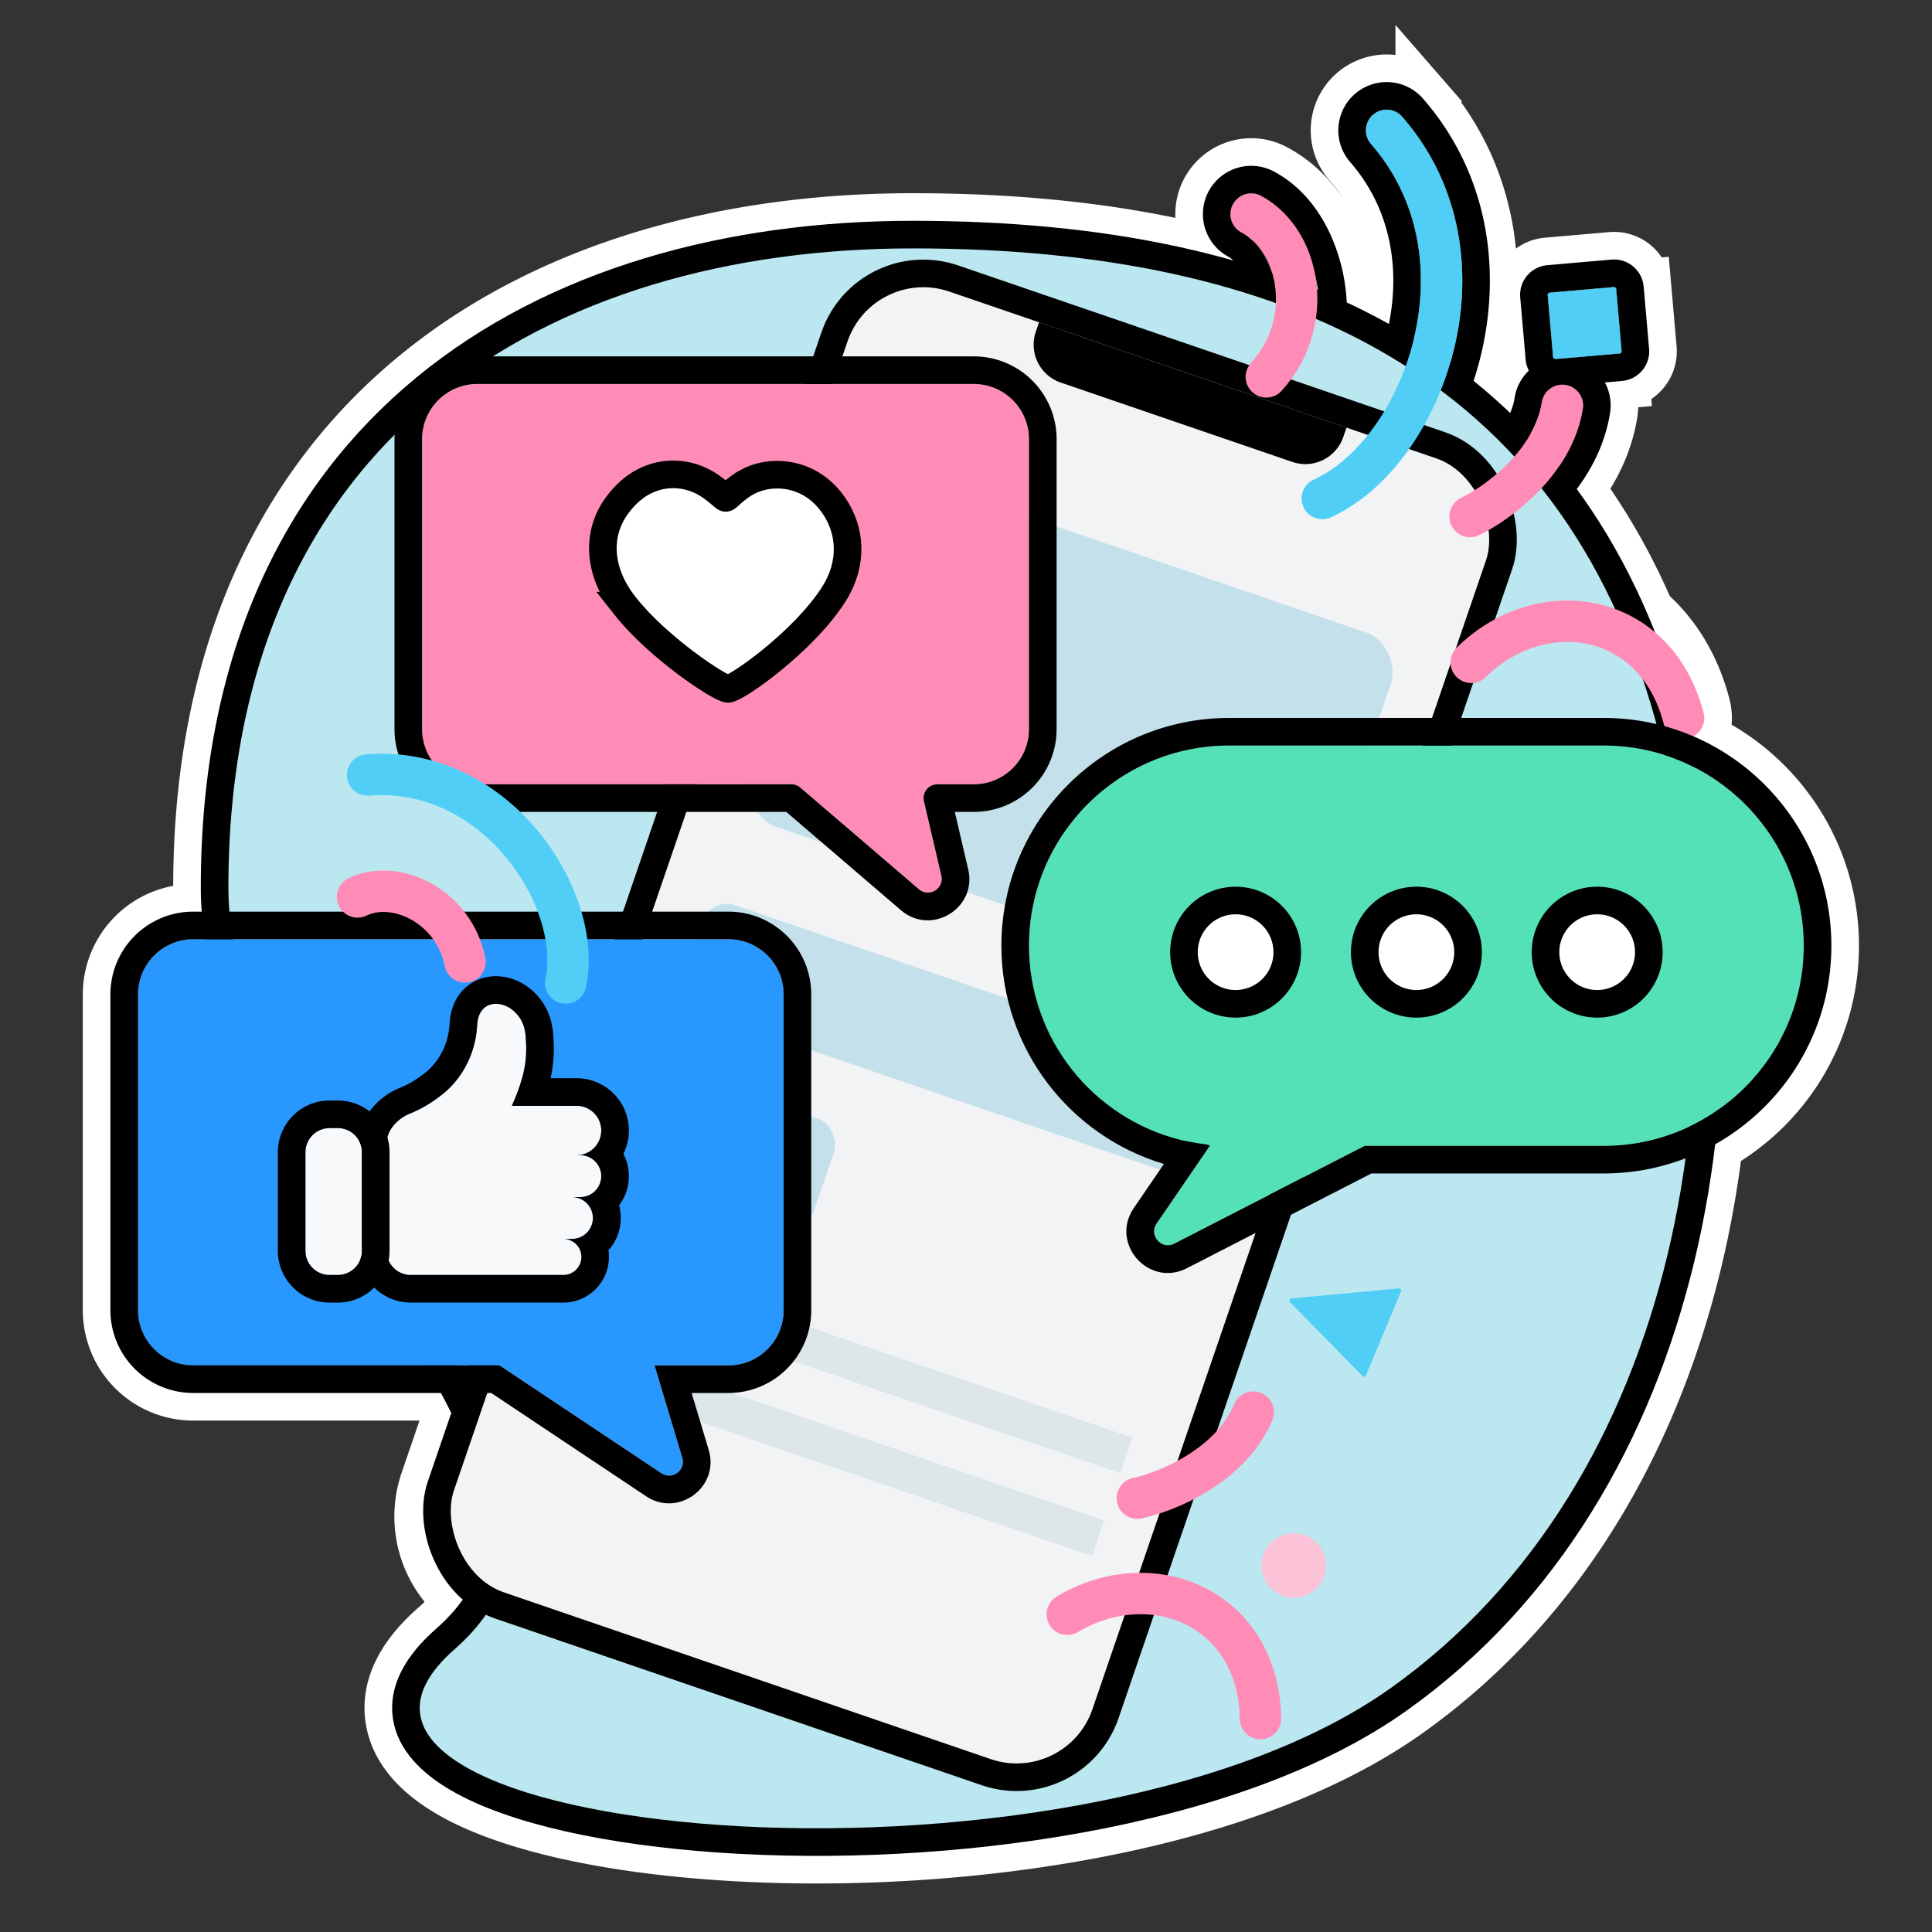 <svg width="140" height="140" viewBox="0 0 140 140" fill="none" xmlns="http://www.w3.org/2000/svg"><rect x="0" y="0" width="140" height="140" fill="#333333" stroke="none"/><path d="M103.12 7.15l-1.509 1.313 1.509-1.313a3.5 3.5 0 00-5.28 4.596c2.926 3.362 3.627 7.66 2.804 11.73a47.751 47.751 0 00-3.184-1.621c.008-.545-.02-1.086-.085-1.618-.378-3.09-2.046-6.202-5.06-7.809a3.5 3.5 0 00-3.293 6.178c.13.069.263.164.394.284C82.415 16.892 74.593 16 66.144 16c-13.48 0-26.377 3.47-35.943 11.333-9.626 7.913-15.651 20.09-15.651 36.985 0 .583.023 1.164.067 1.743H14a6 6 0 00-6 6v22.88a6 6 0 006 5.999h17.952c.263.489.513.971.75 1.448l-1.703 4.972a7.81 7.81 0 002.491 8.616 12.251 12.251 0 01-1.885 2.048c-2.129 1.871-3.485 4.066-3.137 6.486.339 2.347 2.173 4.049 4.254 5.25 4.22 2.437 11.372 3.944 19.425 4.491 8.138.554 17.501.145 26.336-1.463 8.806-1.602 17.257-4.427 23.441-8.825 13.37-9.507 20.439-24.882 22.367-41.044 5.021-2.827 8.417-8.21 8.417-14.39 0-6.637-3.916-12.355-9.561-14.976a3.483 3.483 0 00.237-2.413c-.736-2.814-2.152-5.1-4.041-6.744-1.422-3.294-3.122-6.276-5.084-8.958 1.112-1.488 2.067-3.337 2.411-5.517a3.479 3.479 0 00-.376-2.206l1.244-.108-.174-1.993.174 1.992a2.157 2.157 0 001.961-2.335l-.392-4.498-1.992.173 1.992-.174a2.156 2.156 0 00-2.335-1.96l-4.65.404a2.157 2.157 0 00-1.961 2.336l.392 4.498 1.992-.173-1.992.173c.025.29.106.561.232.804a3.486 3.486 0 00-1.029 1.976c-.058.364-.167.73-.325 1.096a41.17 41.17 0 00-2.65-2.326c.193-.585.363-1.18.511-1.78 1.457-5.946.737-13.031-4.172-18.67z" stroke="#fff" stroke-width="4"/><path fill-rule="evenodd" clip-rule="evenodd" d="M110.161 21.552a2.157 2.157 0 011.961-2.336l4.65-.405a2.156 2.156 0 012.335 1.962l.392 4.498a2.157 2.157 0 01-1.961 2.335l-1.244.109c.352.651.501 1.419.376 2.207-.483 3.062-2.172 5.472-3.816 7.15-1.65 1.682-3.496 2.88-4.812 3.512a3.5 3.5 0 01-3.033-6.309c.637-.306 1.804-1.04 2.845-2.103 1.045-1.066 1.724-2.214 1.902-3.342a3.48 3.48 0 011.029-1.976 2.143 2.143 0 01-.232-.804l-.392-4.498zm2.401 4.384a.158.158 0 00.152.083l4.65-.405a.156.156 0 00.142-.17l-.392-4.498a.156.156 0 00-.169-.142l-4.649.405a.157.157 0 00-.143.169l.392 4.499a.166.166 0 00.017.059zm.017 2.08a1.5 1.5 0 00-.848 1.126c-.265 1.68-1.232 3.188-2.448 4.43-1.215 1.24-2.576 2.106-3.407 2.506a1.5 1.5 0 001.299 2.704c1.123-.54 2.775-1.605 4.25-3.11 1.474-1.504 2.874-3.553 3.27-6.062a1.501 1.501 0 00-2.116-1.594zM103.12 7.15c4.909 5.639 5.628 12.724 4.172 18.67-1.421 5.797-5.106 11.26-10.038 13.496a3.5 3.5 0 01-2.892-6.375c2.402-1.089 5.05-4.375 6.131-8.788 1.045-4.264.436-8.858-2.653-12.407a3.5 3.5 0 115.28-4.596zM89.022 18.606a3.5 3.5 0 013.292-6.178c3.161 1.685 4.762 5.226 5.176 8.372.428 3.26-.252 7.151-2.904 10.059a3.5 3.5 0 01-5.172-4.718c.923-1.011 1.368-2.657 1.135-4.428-.247-1.879-1.093-2.876-1.527-3.107zm12.589-10.143a1.5 1.5 0 10-2.263 1.97c3.609 4.145 4.25 9.45 3.087 14.196-1.178 4.81-4.123 8.717-7.247 10.134a1.5 1.5 0 101.24 2.732c4.208-1.909 7.597-6.749 8.921-12.152 1.34-5.466.651-11.839-3.738-16.88zm-12.266 6.349a1.5 1.5 0 012.029-.619c2.379 1.268 3.766 4.08 4.133 6.868.373 2.836-.242 6.085-2.399 8.45a1.5 1.5 0 01-2.216-2.022c1.416-1.552 1.93-3.838 1.64-6.037-.295-2.246-1.36-3.967-2.569-4.611a1.5 1.5 0 01-.618-2.03z" fill="#000"/><path d="M66.144 17c-13.324 0-25.972 3.43-35.308 11.105-9.366 7.7-15.286 19.579-15.286 36.213 0 5.437 2.08 10.81 4.85 15.954 1.97 3.656 4.336 7.276 6.61 10.756.917 1.401 1.818 2.78 2.673 4.129 3.015 4.76 5.444 9.147 6.215 13.129.382 1.97.35 3.805-.197 5.521-.544 1.713-1.622 3.374-3.436 4.968-2.03 1.784-3.084 3.669-2.807 5.592.272 1.887 1.771 3.377 3.764 4.527 4.014 2.318 10.975 3.815 18.993 4.36 8.06.548 17.34.143 26.09-1.449 8.733-1.59 17.024-4.378 23.04-8.657 21.525-15.307 26.518-46.236 19.566-71.262-3.507-12.627-10.326-21.388-19.763-26.969C91.74 19.355 79.813 17 66.144 17z" fill="#BBE7F0" stroke="#000" stroke-width="2" stroke-linecap="square" stroke-linejoin="round"/><rect x="62.674" y="17.976" width="50.911" height="101.633" rx="6.808" transform="rotate(18.909 62.674 17.976)" fill="#F1F3F5" stroke="#000" stroke-width="2"/><path d="M75.292 23.355l22.28 7.632-.234.68a2.904 2.904 0 01-3.688 1.806l-16.785-5.75a2.904 2.904 0 01-1.806-3.688l.233-.68z" fill="#000"/><rect opacity=".6" x="62.321" y="33.273" width="41.665" height="27.173" rx="2.904" transform="rotate(18.909 62.32 33.273)" fill="#A7D4E2"/><rect opacity=".6" x="51.46" y="64.978" width="41.665" height="8.152" rx="1.936" transform="rotate(18.909 51.46 64.978)" fill="#A7D4E2"/><rect opacity=".6" x="47.351" y="76.974" width="14.492" height="8.152" rx="1.936" transform="rotate(18.909 47.351 76.974)" fill="#A7D4E2"/><path fill="#CCDFE0" fill-opacity=".54" d="M42.655 90.684l39.417 13.502-.88 2.57-39.417-13.502zM40.6 96.682l39.417 13.502-.88 2.57L39.72 99.252z"/><path d="M121.998 52.025C119.965 44.252 111.7 43 106.61 47.997M91.337 124.534c-.134-8.033-7.867-11.208-13.996-7.558M82.414 108.565c2.12-.449 6.77-2.327 8.405-6.241" stroke="#FF8CB6" stroke-width="3" stroke-linecap="round"/><path d="M101.368 93.362a.157.157 0 01.159.216l-2.542 6.08a.156.156 0 01-.256.05l-5.253-5.352a.156.156 0 01.097-.265l7.795-.73z" fill="#51CEF5"/><path fill-rule="evenodd" clip-rule="evenodd" d="M34.586 27.825a4 4 0 00-4 4v21.008a4 4 0 004 4h22.76a1 1 0 01.65.24l8.591 7.364c.734.63 1.844-.045 1.625-.986l-1.258-5.391a1 1 0 01.974-1.227h2.637a4 4 0 004-4V31.825a4 4 0 00-4-4h-35.98z" fill="#FF8CB6"/><path fill-rule="evenodd" clip-rule="evenodd" d="M28.586 31.825a6 6 0 016-6h35.98a6 6 0 016 6v21.008a6 6 0 01-6 6h-1.378l.971 4.163-1.947.455-1.258-5.391a1 1 0 01.974-1.227h2.637a4 4 0 004-4V31.825a4 4 0 00-4-4h-35.98a4 4 0 00-4 4v21.008a4 4 0 004 4h22.76a1 1 0 01.65.24l8.592 7.364c.734.63 1.844-.045 1.625-.986l1.947-.455c.66 2.824-2.672 4.846-4.873 2.96l-8.31-7.123h-22.39a6 6 0 01-6-6V31.825z" fill="#000"/><path fill-rule="evenodd" clip-rule="evenodd" d="M45.278 43.89c2.436 3.088 6.933 6.027 7.476 6.027.593 0 5.5-3.426 7.679-6.88 1.436-2.278 1.193-4.644 0-6.387-1.543-2.253-3.883-2.518-5.431-2.07-1.464.423-2.234 1.503-2.41 1.503-.173 0-.998-1.064-2.447-1.504-1.569-.475-3.76-.248-5.45 2.071-1.458 2-1.396 4.732.583 7.24z" fill="#fff" stroke="#000" stroke-width="2"/><path fill-rule="evenodd" clip-rule="evenodd" d="M89.069 54.025c-8.01 0-14.504 6.494-14.504 14.504 0 8.003 5.1 14.492 13.1 14.504l-3.854 5.632c-.586.857.36 1.929 1.282 1.455l13.8-7.087h17.312c8.01 0 14.503-6.494 14.503-14.504s-6.493-14.504-14.503-14.504H89.069z" fill="#54E1B7"/><path fill-rule="evenodd" clip-rule="evenodd" d="M85.538 82.6c.654.164 2.012.354 2.012.354l.115.079-3.854 5.632c-.586.857.36 1.929 1.282 1.455l.914 1.779c-2.77 1.422-5.604-1.794-3.846-4.363l2.182-3.19c-6.812-2.032-11.778-8.344-11.778-15.817 0-9.115 7.389-16.504 16.504-16.504h27.136c9.115 0 16.503 7.39 16.503 16.504 0 9.115-7.388 16.504-16.503 16.504H99.377l-13.37 6.866-.914-1.78 13.8-7.086h17.312c8.01 0 14.503-6.494 14.503-14.504s-6.493-14.504-14.503-14.504H89.069c-8.01 0-14.504 6.494-14.504 14.504 0 6.793 4.67 12.494 10.973 14.071z" fill="#000"/><path d="M93.28 68.997a3.743 3.743 0 11-7.486 0 3.743 3.743 0 017.486 0z" fill="#fff"/><path fill-rule="evenodd" clip-rule="evenodd" d="M89.537 66.254a2.743 2.743 0 100 5.486 2.743 2.743 0 000-5.486zm-4.743 2.743a4.743 4.743 0 119.486 0 4.743 4.743 0 01-9.486 0z" fill="#000"/><path d="M106.38 68.997a3.743 3.743 0 11-7.486 0 3.743 3.743 0 017.486 0z" fill="#fff"/><path fill-rule="evenodd" clip-rule="evenodd" d="M102.637 66.254a2.743 2.743 0 100 5.486 2.743 2.743 0 000-5.486zm-4.743 2.743a4.743 4.743 0 119.487 0 4.743 4.743 0 01-9.487 0z" fill="#000"/><path d="M119.48 68.997a3.743 3.743 0 11-7.486 0 3.743 3.743 0 017.486 0z" fill="#fff"/><path fill-rule="evenodd" clip-rule="evenodd" d="M115.737 66.254a2.743 2.743 0 100 5.486 2.743 2.743 0 000-5.486zm-4.743 2.743a4.743 4.743 0 119.487 0 4.743 4.743 0 01-9.487 0z" fill="#000"/><path fill-rule="evenodd" clip-rule="evenodd" d="M14 68.061a4 4 0 00-4 4v22.88a4 4 0 004 4h22.2l11.726 7.816c.78.52 1.782-.222 1.512-1.119L47.43 98.94h5.357a4 4 0 004-4V72.061a4 4 0 00-4-4H14z" fill="#2898FF"/><path fill-rule="evenodd" clip-rule="evenodd" d="M8 72.061a6 6 0 016-6h38.786a6 6 0 016 6v22.88a6 6 0 01-6 5.999h-2.669l1.237 4.123c.808 2.693-2.199 4.918-4.538 3.358l-11.221-7.481H14a6 6 0 01-6-6V72.061zm28.2 26.88H14a4 4 0 01-4-4V72.06a4 4 0 014-4h38.786a4 4 0 014 4v22.88a4 4 0 01-4 4H47.43l2.01 6.697c.269.897-.733 1.639-1.513 1.119L36.2 98.94z" fill="#000"/><path d="M25.907 64.995c2.821-1.345 7 .713 7.79 4.71" stroke="#FF8CB6" stroke-width="3" stroke-linecap="round"/><path d="M40.995 71.232c1.294-6.051-5.027-15.822-14.358-15.074" stroke="#51CEF5" stroke-width="3" stroke-linecap="round"/><path fill-rule="evenodd" clip-rule="evenodd" d="M38.112 75.434c.096 1.456-.147 2.722-1.022 4.697h4.689a1.79 1.79 0 010 3.58h-1.442 1.715a1.517 1.517 0 010 3.034h-.554a1.517 1.517 0 01-.032 3.033h-.632a1.306 1.306 0 01-.015 2.612H29.762a1.75 1.75 0 01-1.75-1.75v-7.776c0-.978.814-1.823 1.722-2.184.693-.276 1.551-.739 2.488-1.516.501-.415 2.197-2.021 2.354-4.876.097-1.765 1.613-1.831 2.514-1.139.93.713.984 1.638 1.016 2.187l.006.098z" fill="#F8F9FA"/><path fill-rule="evenodd" clip-rule="evenodd" d="M29.763 92.39a1.75 1.75 0 01-1.75-1.75v-7.776c0-.978.813-1.823 1.72-2.184.694-.276 1.552-.739 2.49-1.516.5-.415 2.197-2.021 2.353-4.876.097-1.765 1.613-1.831 2.514-1.139.93.713.984 1.638 1.016 2.187l.006.098a7.72 7.72 0 01-.28 2.697 14.699 14.699 0 01-.742 2h4.689a1.79 1.79 0 010 3.58h.273a1.517 1.517 0 010 3.034h-.554a1.517 1.517 0 01-.032 3.033h-.632a1.305 1.305 0 01-.015 2.612H29.763zm8.757 2H29.762a3.75 3.75 0 01-3.75-3.75v-7.776c0-2.096 1.636-3.507 2.983-4.043.502-.2 1.178-.556 1.951-1.197.298-.247 1.52-1.385 1.633-3.445.04-.721.234-1.439.663-2.055a3.194 3.194 0 011.716-1.243c1.253-.374 2.511.038 3.35.681 1.657 1.272 1.757 2.994 1.793 3.62l.002.036.005.085a9.65 9.65 0 01-.214 2.828h1.885a3.79 3.79 0 013.395 5.477c.252.485.395 1.036.395 1.62 0 .795-.263 1.527-.707 2.116a3.519 3.519 0 01-.772 3.259 3.306 3.306 0 01-3.271 3.787H38.52z" fill="#000"/><path d="M22.134 83.496c0-.966.784-1.75 1.75-1.75h.594c.967 0 1.75.784 1.75 1.75v7.144a1.75 1.75 0 01-1.75 1.75h-.594a1.75 1.75 0 01-1.75-1.75v-7.144z" fill="#F8F9FA"/><path fill-rule="evenodd" clip-rule="evenodd" d="M23.884 79.746h.594a3.75 3.75 0 013.75 3.75v7.144a3.75 3.75 0 01-3.75 3.75h-.594a3.75 3.75 0 01-3.75-3.75v-7.144a3.75 3.75 0 013.75-3.75zm0 2a1.75 1.75 0 00-1.75 1.75v7.144c0 .967.784 1.75 1.75 1.75h.594a1.75 1.75 0 001.75-1.75v-7.144a1.75 1.75 0 00-1.75-1.75h-.594z" fill="#000"/><circle cx="93.748" cy="113.444" r="2.339" fill="#FCC2D7"/><path d="M90.668 15.517c3.589 1.912 4.666 7.876 1.094 11.793M106.525 37.43c1.954-.94 6.027-3.865 6.688-8.054" stroke="#FF8CB6" stroke-width="3" stroke-linecap="round"/><path fill-rule="evenodd" clip-rule="evenodd" d="M99.495 8.317a1.5 1.5 0 012.116.146c4.389 5.041 5.078 11.414 3.738 16.88-1.324 5.403-4.713 10.243-8.922 12.152a1.5 1.5 0 01-1.239-2.732c3.124-1.417 6.069-5.324 7.247-10.134 1.163-4.746.522-10.05-3.087-14.196a1.5 1.5 0 01.147-2.116z" fill="#51CEF5"/><rect x="112.14" y="21.222" width="4.98" height="4.828" rx=".156" transform="rotate(-4.977 112.14 21.222)" fill="#51CEF5"/></svg>